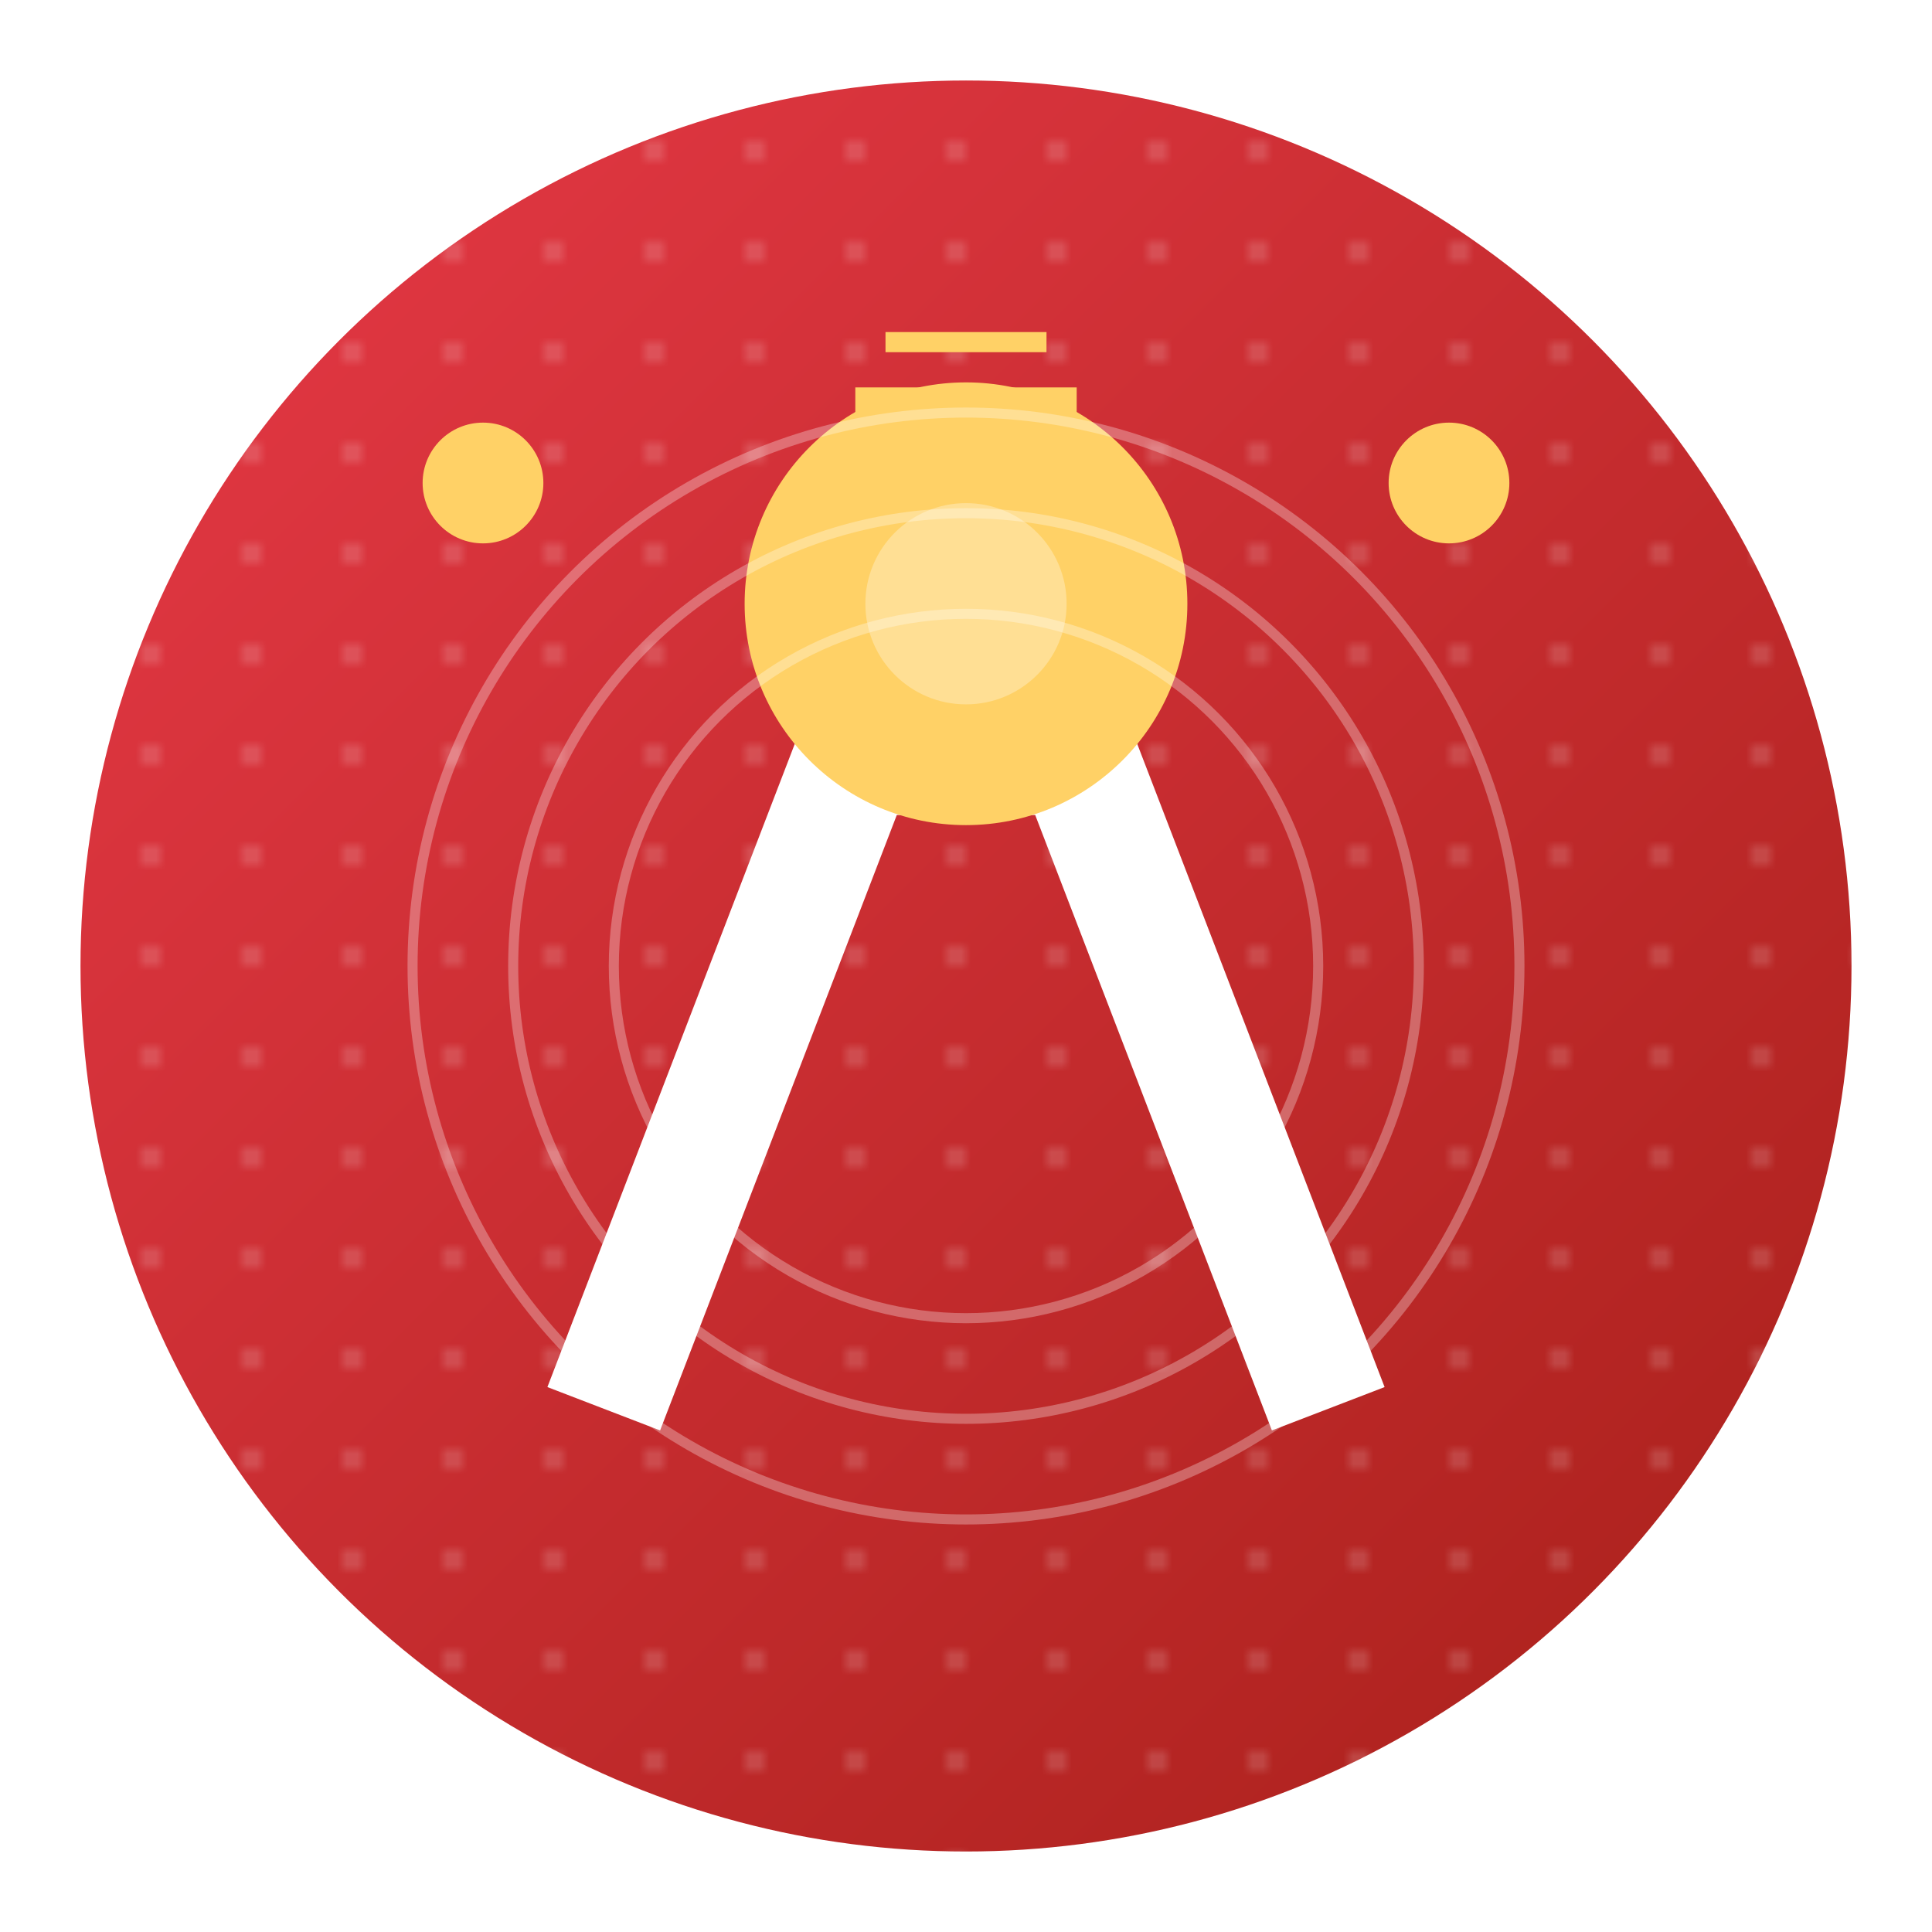 <?xml version="1.0" encoding="UTF-8"?>
<svg xmlns="http://www.w3.org/2000/svg" width="192" height="192" viewBox="0 0 192 192">
  <defs>
    <linearGradient id="logo-gradient" x1="0%" y1="0%" x2="100%" y2="100%">
      <stop offset="0%" style="stop-color:#e63946;stop-opacity:1" />
      <stop offset="100%" style="stop-color:#a8201a;stop-opacity:1" />
    </linearGradient>
    <pattern id="pattern-circles" width="10" height="10" patternUnits="userSpaceOnUse">
      <circle cx="5" cy="5" r="1" fill="#fff" opacity="0.2"/>
    </pattern>
    <filter id="shadow-filter" x="-10%" y="-10%" width="120%" height="120%">
      <feDropShadow dx="0" dy="4" stdDeviation="3" flood-opacity="0.3"/>
    </filter>
  </defs>
  
  <!-- Forma principal circular -->
  <circle cx="96" cy="96" r="88" fill="url(#logo-gradient)" filter="url(#shadow-filter)"/>
  <circle cx="96" cy="96" r="88" fill="url(#pattern-circles)"/>
  
  <!-- Letra 'D' estilizada -->
  <path d="M60,140 L85,75 L107,75 L132,140" stroke="#fff" stroke-width="12" fill="none"/>
  <circle cx="96" cy="60" r="22" fill="#ffd166"/>
  
  <!-- Elementos decorativos inspirados en India -->
  <circle cx="48" cy="48" r="6" fill="#ffd166"/>
  <circle cx="144" cy="48" r="6" fill="#ffd166"/>
  
  <!-- Ornamento superior inspirado en tikka india -->
  <path d="M85,40 L107,40" stroke="#ffd166" stroke-width="3" fill="none"/>
  <path d="M88,34 L104,34" stroke="#ffd166" stroke-width="2" fill="none"/>
  
  <!-- Chakra-inspired decorative elements -->
  <g opacity="0.3">
    <circle cx="96" cy="96" r="55" stroke="#fff" stroke-width="1" fill="none"/>
    <circle cx="96" cy="96" r="45" stroke="#fff" stroke-width="1" fill="none"/>
    <circle cx="96" cy="96" r="35" stroke="#fff" stroke-width="1" fill="none"/>
  </g>
  
  <!-- Central highlight -->
  <circle cx="96" cy="60" r="10" fill="#fff" opacity="0.3"/>
</svg>
